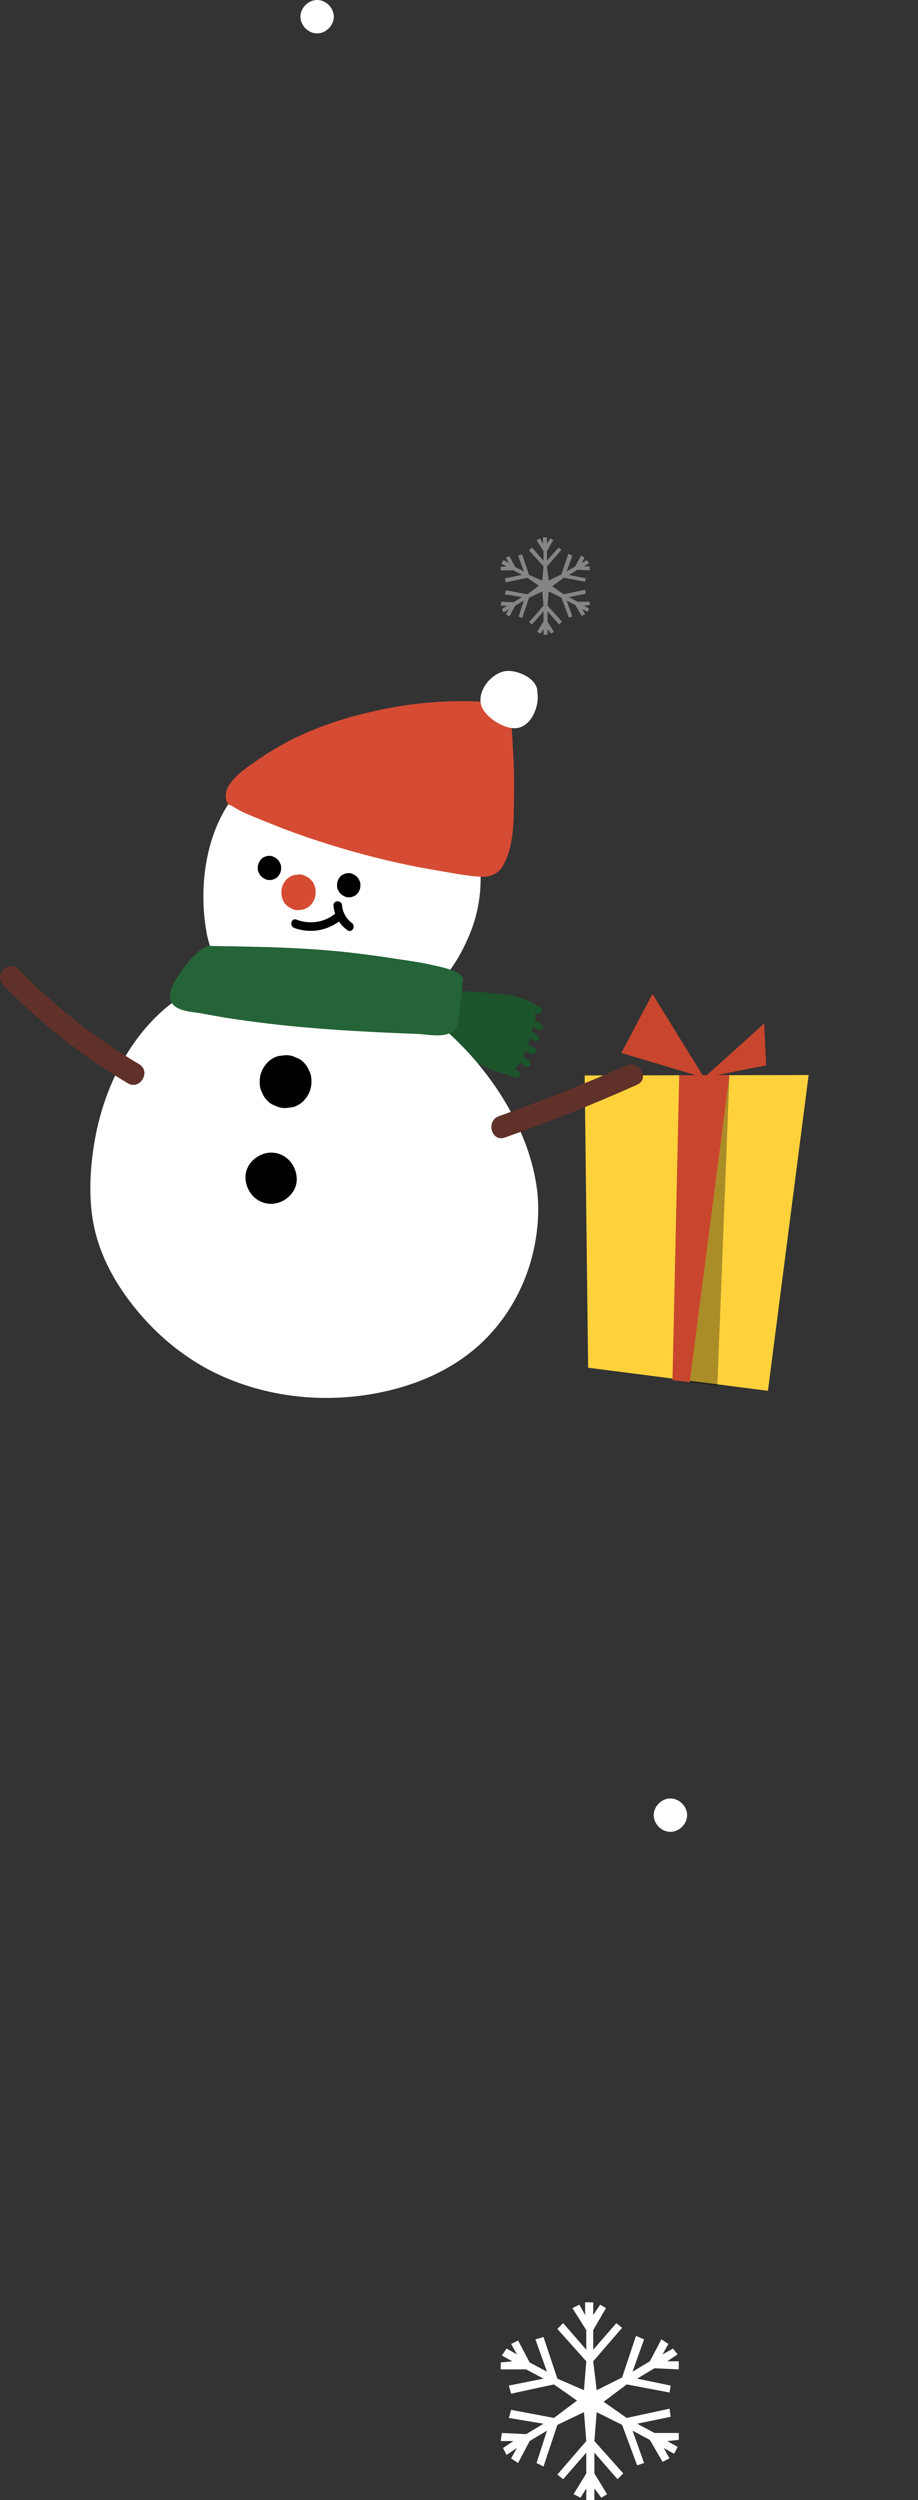 <svg xmlns="http://www.w3.org/2000/svg" width="330" height="898" fill="none"><rect width="100%" height="100%" fill="#333333" stroke="none"/><path fill="#FFD23C" d="m276.054 499.576-64.635-8.292-1.245-104.979 80.514-.152z"/><path fill="#C8462D" d="m244.156 386.225-2.415 109.506 6.224.75 14.259-110.311z"/><path fill="#000" d="m262.227 386.174-14.259 110.31 9.908 1.278z" opacity=".33" style="mix-blend-mode:color-burn"/><path fill="#C8462D" d="m253.109 387.097-18.565-30.065-11.182 21.176z"/><path fill="#C8462D" d="m274.691 367.636-21.584 19.46 22.299-4.428z"/><path fill="#1C542C" d="M193.061 369.717c1.2 1 3-.7 1.7-1.7q-1.05-.9-2.4-1.5c.1-1 .1-1.9 0-2.9.2.1.5.3.7.4.7.4 1.6 0 1.8-.8.3-1.1-.9-1.6-1.7-2-2.2-1.4-4.6-2.4-7-3.1-2.8-.8-5.7-.9-8.6-1.3-5.6-.7-11.2-.9-16.9-.5-.5-.6-1.2-.9-2.1-.5-1.2.6-1.6 1.4-2.2 2.6-1.3 2.7-2.4 5.8-3.2 8.7-1.3 4.4.8 5.8 4.4 7.9 4.8 2.9 9.8 5.3 15 7.4 1.9.8 3.6 1.7 5.6 2.3 1.4.5 3 .9 4.5 1.4 1.1.3 3.3 1.7 4.2.5.4-.6.3-1.4-.4-1.7-.5-.3-1-.5-1.5-.8.7-.7 1.3-1.5 1.9-2.5.7.4 1.4.9 2 1.4.5.4 1.4.1 1.7-.4.4-.6.1-1.3-.4-1.7-.7-.5-1.4-1-2.1-1.4.3-.6.6-1.3.9-2 .7.4 1.3.7 2 1 1.4.6 2.7-1.5 1.2-2.1l-2.4-1.2c.3-.8.5-1.6.8-2.3.4.3.8.5 1.2.8.5.4 1.2.5 1.7 0 .4-.4.5-1.3 0-1.7-.7-.5-1.3-1-2.1-1.4 0 0-.1-.1-.2-.1.2-.5.3-1.1.4-1.6.8.3 1.2.5 1.5.8"/><path fill="#fff" d="m152.261 276.417-.9-.6c-.3-.2-.6-.3-.9-.5-18.5-9.8-42.7-9.3-59.5 3.8-15.9 12.4-20.1 36.2-16.8 55.3 3.9 23.4 27.7 31.3 48.7 32.9 22.1 1.7 38.4-12.6 46.2-32.3 8.4-20.9 2.4-46-16.8-58.6"/><path fill="#fff" d="M193.26 429.217c-1.6-16.7-9.9-32.8-20.1-45.5-10.4-13-23.9-23.8-38.9-30.1-27.3-11.6-61.2-8.4-81.7 15.4-10 11.6-16.2 26.5-18.7 41.8-1.4 8.6-1.9 17.5-.7 26.1 1.2 8.7 4.6 16.9 9.2 24.3 8.9 14.1 21.8 25.9 36.6 32.7 16.1 7.4 34.2 9.7 51.6 7.3 16.4-2.3 32.8-8.6 44.7-21 10.2-10.6 16.5-24.7 17.9-39.6.4-3.9.4-7.7.1-11.4"/><path fill="#D64B34" d="M184.462 270.317c-.3-4.3-.2-9-1.3-13.1-.8-3.2-3.4-4.5-6.7-4.9-4.6-.5-9.3-.5-13.9-.4-9.6.2-19.1 1.5-28.4 3.6-9.8 2.2-19.4 5.3-28.4 9.7-4.4 2.2-8.7 4.7-12.8 7.5-3.6 2.5-8.3 5.6-10.6 9.3-.3.4-.5.8-.7 1.3-.8 1.9-.8 4.4.8 6 .1-.1.2-.2.3-.2 1.9 1.2 3.8 2.3 5.9 3.2 4.2 1.8 8.5 3.5 12.8 5.2 9.2 3.5 18.6 6.5 28.1 9.1s19.2 4.7 29 6.3c4.6.8 9.3 1.7 13.9 2 3.4.2 6.4-.8 8.2-3.7 4.4-7.4 4-17.7 4.1-25.8.1-5.1 0-10.1-.3-15.1"/><path fill="#fff" d="M193.16 248.617c.2-4.9-7.5-8.3-11.8-7.5-5.1 1-10.2 7.5-8.2 12.7 1.6 4.1 8.8 8.7 13.3 7.6 4.9-1.2 7.5-8.1 6.7-12.8"/><path fill="#000" d="M92.66 311.617v.3c0 .6.1 1.1.4 1.6.2.5.5 1 .9 1.3.4.4.8.7 1.3.9.5.3 1 .4 1.6.4 1.1 0 2.2-.4 3-1.2.7-.8 1.2-1.8 1.2-3v-.3c0-.6-.1-1.1-.4-1.6-.2-.5-.5-1-.9-1.3-.4-.4-.8-.7-1.3-.9-.5-.3-1-.4-1.6-.4-1.1 0-2.2.4-3 1.2-.7.9-1.2 1.9-1.2 3M129.56 318.117v-.3c0-.6-.1-1.1-.4-1.6-.2-.5-.5-1-.9-1.3-.4-.4-.8-.7-1.3-.9-.5-.3-1-.4-1.6-.4-1.1 0-2.2.4-3 1.2-.7.8-1.2 1.8-1.2 3v.3c0 .6.1 1.1.4 1.6.2.5.5 1 .9 1.3.4.4.8.7 1.3.9.5.3 1 .4 1.6.4 1.1 0 2.2-.4 3-1.2.7-.8 1.2-1.8 1.2-3"/><path fill="#D64B34" d="M101.16 320.317v.4c0 .8.1 1.6.5 2.4.2.8.7 1.4 1.3 2s1.2 1 2 1.3c.7.4 1.5.6 2.4.5.5-.1 1.1-.1 1.6-.2 1-.3 1.9-.8 2.7-1.6 1.1-1.2 1.8-2.7 1.8-4.4v-.4c0-.8-.1-1.6-.5-2.4-.2-.8-.7-1.4-1.3-2s-1.2-1-2-1.3c-.7-.4-1.5-.6-2.4-.5-.5.1-1.1.1-1.6.2-1 .3-1.9.8-2.7 1.6-1.1 1.2-1.8 2.7-1.8 4.4"/><path fill="#000" d="M126.462 331.517c-2-1.5-3.3-3.8-3.5-6.3-.1-2-3.2-1.9-3.1 0q.15 1.65.6 3c-4 3.2-9.2 3.9-13.9 2.1-1.9-.7-2.6 2.3-.8 3 5.5 2 11.4 1.1 16.1-2.3.8 1.2 1.8 2.2 3 3.1 1.7 1.2 3.2-1.5 1.6-2.6"/><path fill="#256338" d="M163.862 349.117c-2.7-1.3-6.7-2.1-8.1-2.4-4.2-1-8.5-1.6-12.7-2.2-8.2-1.3-16.5-2.4-24.8-3.1-11.5-1-23-1.3-34.6-1.5-2 0-3.9-.1-5.9-.1-1.5 0-2.9-.3-4.3.5-3.2 1.8-6.2 5.6-8.3 8.6-1.8 2.6-5.1 7.1-3.8 10.5 1.4 3.9 7.7 4 11.1 4.6 5.2 1 10.5 1.9 15.8 2.6 20.6 2.9 41.5 4 62.3 4.8 4 .2 11.1 1.9 13.5-2.5 1.1-2.1 1-5.1 1.3-7.5.4-3.1.7-6.3 1.1-9.4.1-1.2-1-2.2-2.6-2.9"/><path fill="#603129" d="M181.462 408.617c16.1-5.7 32-12 47.6-19 4.7-2.1.6-9-4-6.9-15 6.7-30.2 12.7-45.7 18.2-4.8 1.7-2.7 9.4 2.1 7.7M1.16 353.817c13.3 13.7 28.4 25.5 44.8 35.3 4.4 2.6 8.5-4.3 4-6.9-15.9-9.4-30.4-20.8-43.2-34-3.6-3.8-9.2 1.9-5.6 5.6"/><path fill="#000" d="M93.36 388.317v.4c0 1.3.2 2.5.8 3.6.4 1.1 1 2.1 1.9 3 .8.9 1.8 1.5 3 1.9 1.099.6 2.299.8 3.599.8.8-.1 1.6-.2 2.5-.3 1.6-.4 2.9-1.2 4.1-2.4.5-.6 1-1.2 1.4-1.9.8-1.4 1.3-3 1.3-4.7v-.4c0-1.3-.2-2.5-.8-3.6-.4-1.1-1-2.1-1.9-3-.8-.9-1.8-1.5-3-1.9-1.1-.6-2.3-.8-3.6-.8-.8.1-1.6.2-2.5.3-1.6.4-2.9 1.2-4.1 2.4-.5.6-1 1.2-1.4 1.9-.8 1.4-1.3 3-1.3 4.7M97.46 432.417c4.8 0 9.5-4.2 9.2-9.2-.2-5-4.1-9.2-9.2-9.2-4.8 0-9.5 4.2-9.2 9.2.2 4.9 4 9.2 9.2 9.2"/><path fill="#fff" fill-rule="evenodd" d="m195.377 225.953-1.039 1.638-1.247-.614 2.286-3.685v-3.684l-4.156 4.708-1.039-.819 5.195-5.936-.416-5.117-4.779 2.252-2.494 7.368-1.246-.614 1.87-5.731-3.117 1.842-2.078 3.889-1.247-.818 1.039-1.843-1.87 1.229-.623-1.229 1.87-1.228H180l.208-1.432 4.363.204 3.117-1.842-6.233-1.023.415-1.433 7.688 1.433 4.156-3.07-4.156-2.866-7.688 1.638-.415-1.433 6.233-1.228-3.117-1.638H180v-1.228l2.078-.204-1.87-1.024.831-1.228 1.87 1.024-1.039-1.843 1.247-.614 2.078 3.889 3.117 1.638-2.078-5.731 1.454-.41 2.494 7.369 4.779 2.047.416-5.117-5.195-5.731 1.039-1.024 4.156 4.708v-3.48l-2.494-3.889 1.247-.614 1.039 1.842V193h1.454v2.251l1.247-1.842 1.039.614-2.286 3.889v3.48l4.156-4.708 1.039.819-5.195 5.936.624 5.117 4.571-2.252 2.494-7.368 1.454.614-2.078 5.731 3.117-1.842 2.078-3.889 1.247.818-1.039 1.843 1.87-1.024.831 1.024-1.87 1.228H212v1.432l-4.364-.204-3.117 1.842 6.026 1.228-.207 1.228-7.689-1.433-4.155 3.07 4.155 2.866 7.689-1.638.207 1.433-6.026 1.228 3.117 1.638H212v1.228l-2.078.204 1.87 1.024-.623 1.228-1.87-1.024 1.039 1.843-1.247.614-2.286-3.889-3.117-1.638 2.078 5.731-1.247.41-2.701-7.164-4.571-2.252-.416 5.117 5.195 5.731-1.039 1.024-4.156-4.708v3.684l2.286 3.685-1.039.614-1.247-1.638V228h-1.454z" clip-rule="evenodd" opacity=".4"/><path fill="#fff" fill-rule="evenodd" d="m210.753 893.848-2.078 3.322-2.493-1.246 4.571-7.474v-7.473l-8.311 9.549-2.078-1.66 10.389-12.041-.831-10.381-9.558 4.568-4.987 14.947-2.494-1.246 3.74-11.625-6.233 3.737-4.156 7.888-2.494-1.66 2.078-3.737-3.74 2.491-1.247-2.491 3.74-2.491H180l.416-2.907 8.727.415 6.234-3.737-12.468-2.076.831-2.906 15.377 2.906 8.312-6.228-8.312-5.812-15.377 3.321-.831-2.906 12.468-2.491-6.234-3.322H180v-2.491l4.156-.416-3.74-2.076 1.662-2.491 3.74 2.076-2.078-3.737 2.494-1.245 4.156 7.889 6.233 3.321-4.155-11.625 2.909-.831 4.987 14.948 9.558 4.152.831-10.381-10.389-11.625 2.078-2.076 8.311 9.549v-7.058l-4.987-7.889 2.494-1.246 2.078 3.737V827h2.909v4.567l2.493-3.737 2.078 1.246-4.571 7.889v7.058l8.311-9.549 2.078 1.661-10.389 12.04 1.247 10.381 9.142-4.568 4.987-14.947 2.909 1.246-4.155 11.625 6.233-3.737 4.156-7.888 2.494 1.66-2.078 3.737 3.74-2.076 1.662 2.076-3.74 2.491H244v2.907l-8.727-.415-6.234 3.737 12.052 2.491-.416 2.491-15.376-2.906-8.312 6.228 8.312 5.812 15.376-3.321.416 2.906-12.052 2.491 6.234 3.322H244v2.491l-4.156.416 3.74 2.076-1.246 2.491-3.741-2.076 2.078 3.737-2.493 1.245-4.572-7.889-6.233-3.321 4.155 11.625-2.493.831-5.403-14.532-9.142-4.568-.832 10.381 10.39 11.625-2.078 2.076-8.312-9.549v7.473l4.572 7.474-2.078 1.246-2.494-3.322V898h-2.909z" clip-rule="evenodd"/><path fill="#fff" d="M108 6c0 3.176 2.824 6 6 6s6-2.824 6-6-2.824-6-6-6-6 2.824-6 6M235 652c0 3.176 2.824 6 6 6s6-2.824 6-6-2.824-6-6-6-6 2.824-6 6"/></svg>